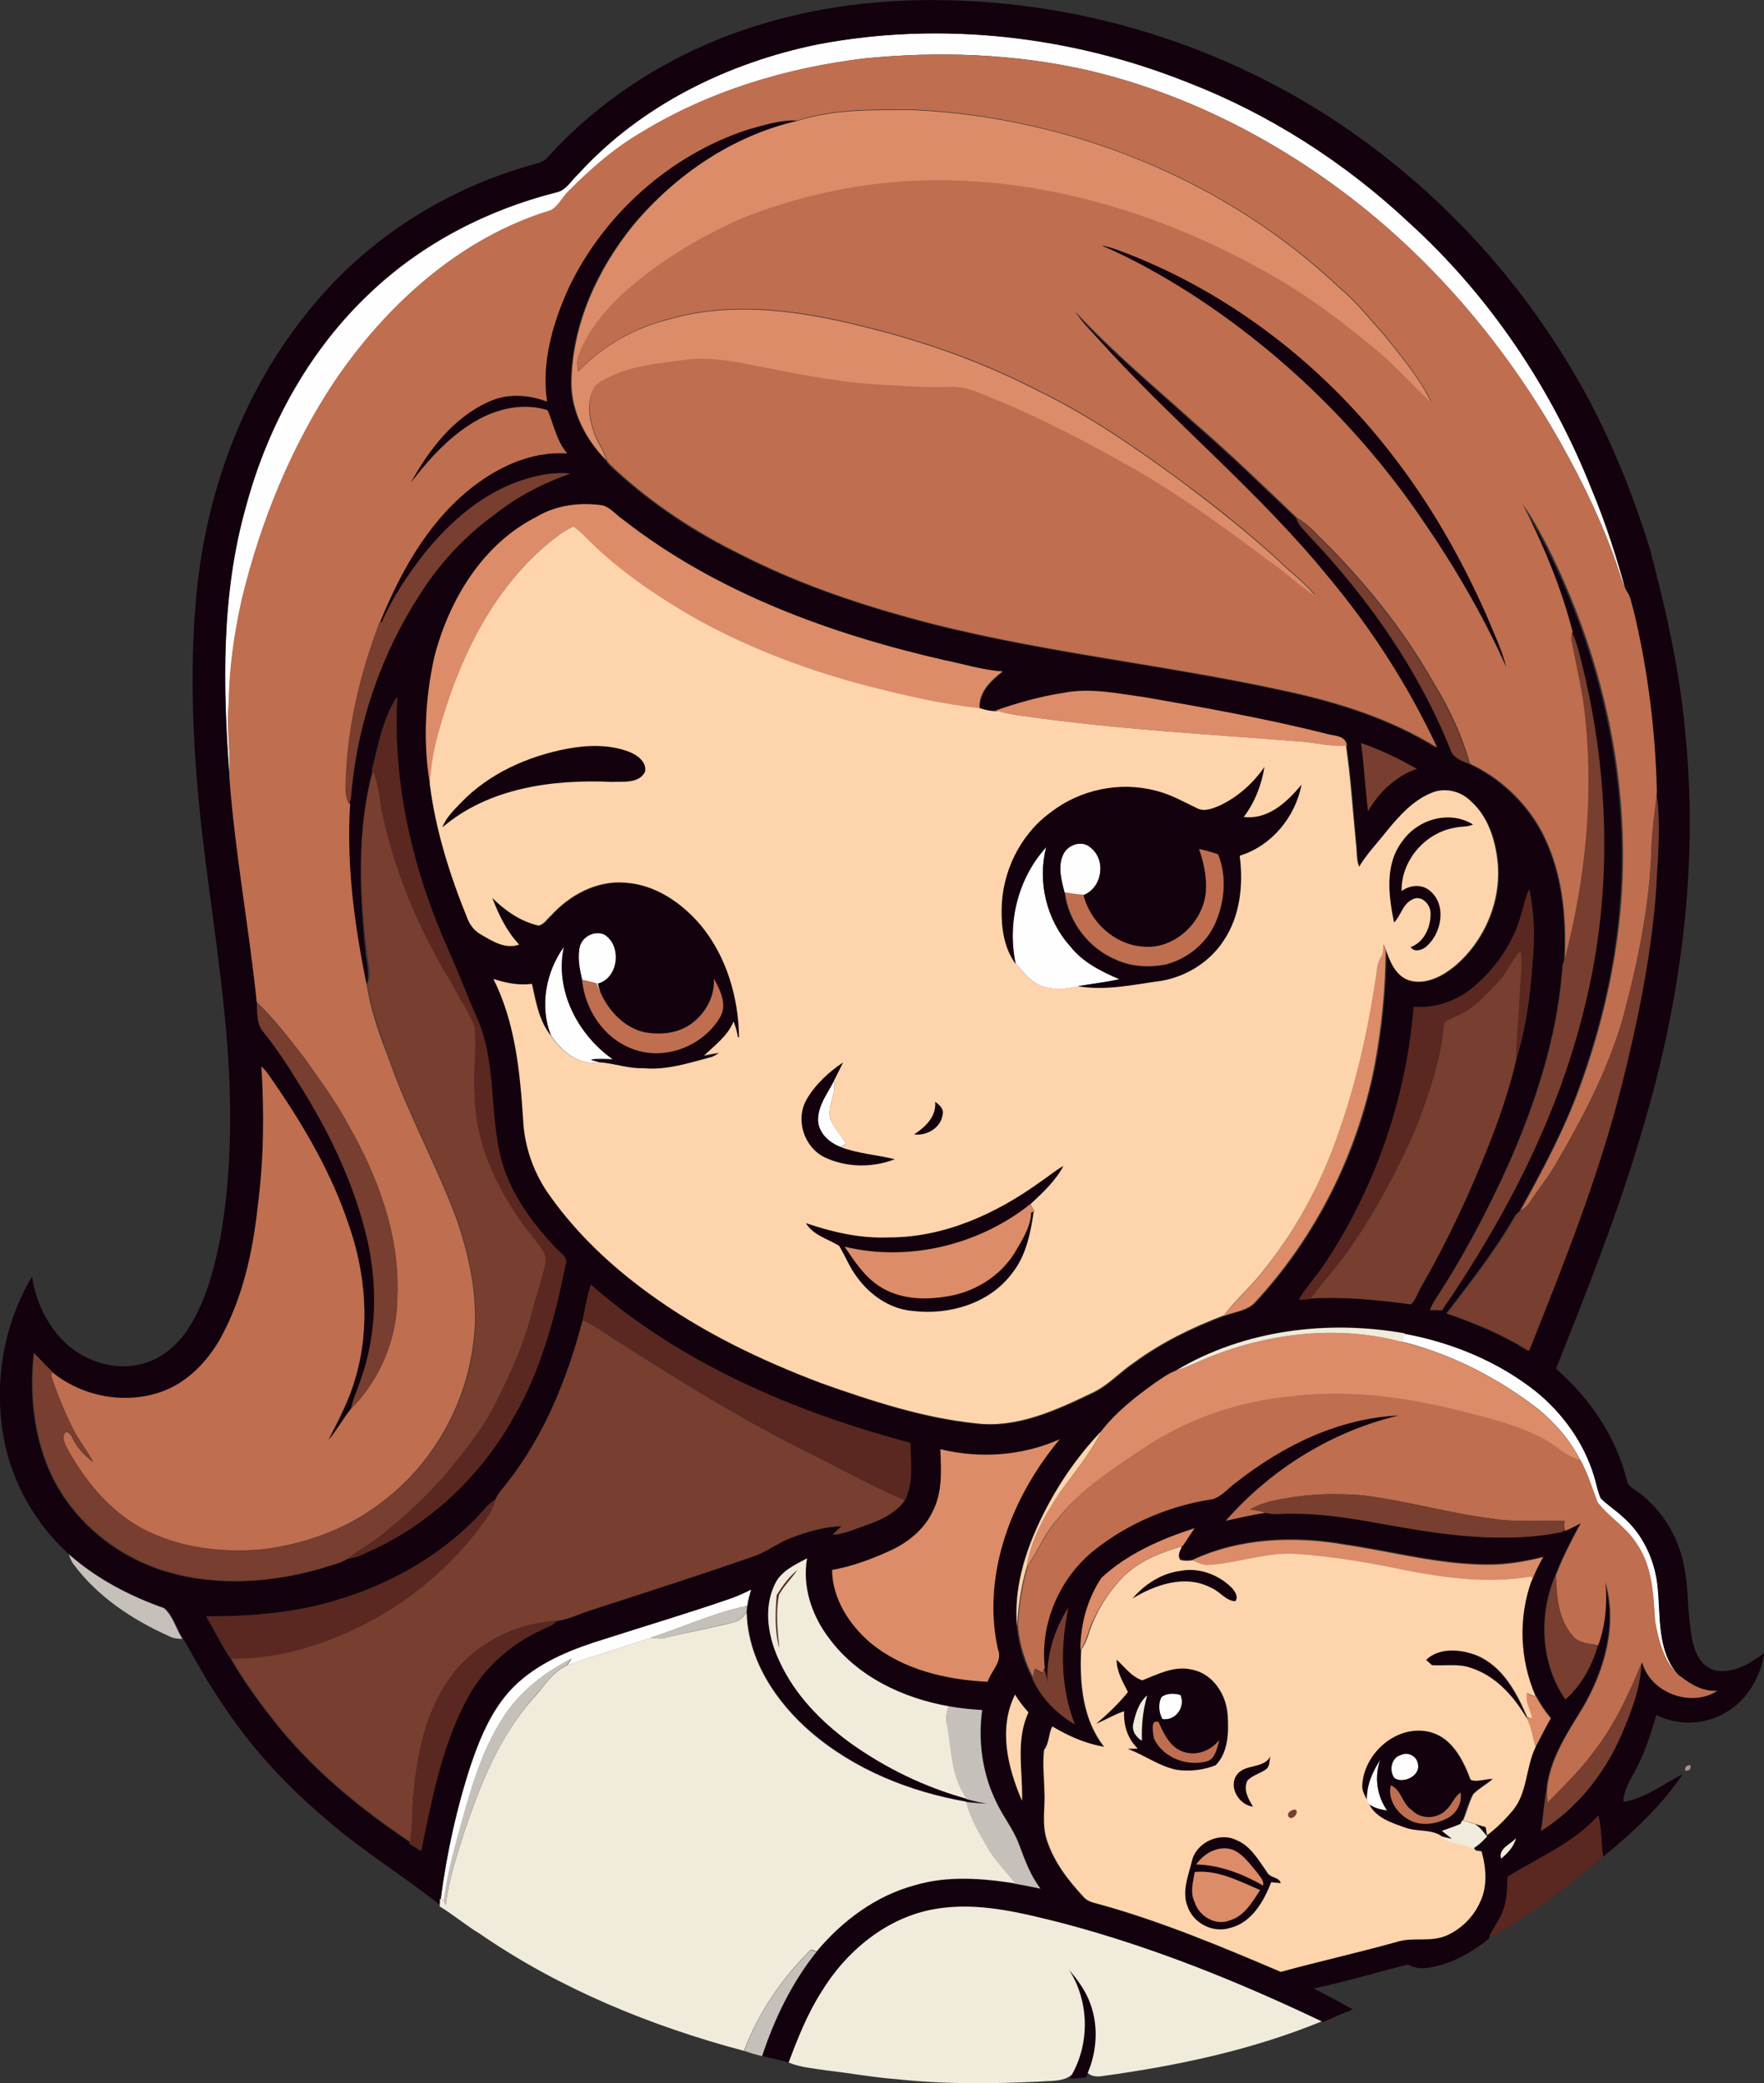 <?xml version="1.0" encoding="utf-8"?>
<!-- Generator: Adobe Illustrator 19.2.0, SVG Export Plug-In . SVG Version: 6.00 Build 0)  -->
<svg version="1.1" id="Layer_1" xmlns="http://www.w3.org/2000/svg" xmlns:xlink="http://www.w3.org/1999/xlink" x="0px" y="0px"
	 viewBox="0 0 604.6 714" style="enable-background:new 0 0 604.6 714;" xml:space="preserve">
<rect x="0" y="0" width="604.6" height="714" fill="#333333" stroke="none"/>
<style type="text/css">
	.st0{fill:#FEFEFE;}
	.st1{fill:#13010D;}
	.st2{fill:#BF6E50;}
	.st3{fill:#DC8C68;}
	.st4{fill:#783E2F;}
	.st5{fill:#FED4AD;}
	.st6{fill:#C5C0BA;}
	.st7{fill:#5A2820;}
	.st8{fill:#F1EBDB;}
	.st9{fill:#A69289;}
</style>
<path class="st0" d="M280.3,15.2c42.4-8.1,87-2.9,127.1,12.8c28.2,10.9,54,27.5,76,48.1c27.6,25.1,48.9,56.8,62.6,91.4
	c4.8,11.6,8.6,23.6,12,35.8c-1.3-2.1-2.2-4.5-2.9-6.9c-5.1-15.6-12.3-30.5-20.3-44.8c-18.1-32-42.2-60.9-71.4-83.5
	c-26.8-20.7-57.8-36.4-90.9-44.1c-24.9-5.6-50.7-6.5-76-4c-26.8,3.2-53.3,11.1-76.4,25.4c-9.5,5.5-17.8,12.8-25.5,20.6
	c-2,2-3.3,4.7-5.7,6.2c-31,9.4-56.3,32.3-74.2,58.7c-15,22.6-25.3,48.1-31.7,74.4c-2.6,11.7-4.4,23.6-4.5,35.6
	c-0.9,8.4,0.6,16.9,0.2,25.3c-2.3-30.8-2.9-62.4,5.6-92.4c7.4-27.7,21.7-53.8,42.7-73.5C144.7,83.5,167,72,190.6,66
	c3.5-0.7,5.2-4.2,7.7-6.4C219.7,36.1,249.5,21.5,280.3,15.2z"/>
<path class="st0" d="M364.3,293.1c1.5-3.6,6.5-5.3,9.6-2.6c5.4,4.3,3.9,13.9-2.7,16.3c-2.1,0-4.2-0.4-6.3-0.8
	C363.8,301.8,362.5,297.2,364.3,293.1z"/>
<path class="st0" d="M348.1,330.1c-2.9-14,0.9-29.2,10.6-39.8c-3.2,11.8,0,25,8.2,34.1c4.3,5.5,10.6,8.6,16.9,11.3
	c-4.8,1-9.6,1.5-14.4,2.4c-4.2,0.9-8.6,1.4-12.7-0.3C352.9,336.3,350.6,332.9,348.1,330.1z"/>
<path class="st0" d="M198.8,324.1c1.1-3.3,5.1-5.2,8.3-3.8c6.3,3.7,5.2,15-2.1,16.9c0.3,1.2,0.7,2.4,1.1,3.6
	c-0.6-1.3-1.2-2.5-1.7-3.8c-1.6-0.4-3.2-0.8-4.9-1.2C198.7,332,197.8,328,198.8,324.1z"/>
<path class="st0" d="M188.8,354.8c-4-10-1.7-21.9,4.5-30.6c-3.4,14.9,4.6,30.3,16.8,38.8c-2.5-0.1-5.1-0.3-7.6,0.1
	c0.9,0.3,2.6,0.8,3.4,1C198.8,365.4,192.5,360.5,188.8,354.8z"/>
<path class="st0" d="M285.8,370.5c1.2,4.7-3.1,9.3-0.8,13.8c1.3,2.8,3.4,5,5,7.6c-0.4,0.3-1.3,0.9-1.7,1.3c-4-1.4-7.8-4.8-8-9.2
	C280.3,378.9,283.6,374.8,285.8,370.5z"/>
<path class="st0" d="M480.4,459.8c0.2-0.7,0.7-2,1-2.7c16.3,3,32.1,9.5,45.1,19.8c9.2,7.4,16.4,17.5,19.9,28.9
	c0.9,2.5,1.3,5.2,2.3,7.7c2.4,2.4,5.3,4.1,7.7,6.5c6.7,5.7,10.6,14.2,11.7,22.8c1.3,10.6-0.5,22.9,7.4,31.5
	c-5.3-4.6-7.1-12-8.3-18.7c-0.6-9.2-0.9-19-6.5-26.8c-3.5-5.5-9.3-8.8-13.2-13.9c-1.9-5-3.4-10.1-6-14.7
	c-3.4-6.7-8.4-12.4-14.2-17.2C513.5,472.3,497.5,464,480.4,459.8z"/>
<path class="st0" d="M250.6,547.8c2.3-0.8,4.6-1.8,6.8-3c-0.5,1.8-1.1,3.7-1.3,5.6c-11.4,2.3-22.1,7.4-33.1,10.9
	c-9.5,3.4-19.2,6-28.6,9.5c0.4-0.6,1.1-1.7,1.5-2.3c-9.3,4.7-17.9,11.4-23.5,20.3c-7.9,12.1-11.5,26.2-15.1,40
	c-2,7.4-4.1,14.9-4.9,22.6l-1.3-0.5c2-15.7,5.4-31.2,10.4-46.3c3.5-10.2,8-20.6,16.1-27.9c8.4-7.6,19.2-11.7,29.9-15
	C221.7,557.1,236.2,552.8,250.6,547.8z"/>
<path class="st0" d="M398.1,581.6c1.9-1.4,4.3-1.3,6.5-0.7c1.8,4.1-1.6,9-6.2,8.3C397.2,586.9,396.9,584,398.1,581.6z"/>
<path class="st0" d="M480.1,601.5c2.4-1.3,5.5,0.3,5.9,3c1,4.1-4.8,7-8,5C475.9,607,476.8,602.4,480.1,601.5z"/>
<path class="st0" d="M468.4,617.1c-0.2-5.2,2-10,4.7-14.2c-2.1,5.9-1.3,12.4,2.3,17.6c-2.4-0.3-4.8-0.9-6.7-2.5l-0.3-0.6V617.1z"/>
<g>
	<g>
		<path class="st1" d="M258.4,9.1c24.5-7.9,50.6-10.2,76.2-8.6c42,2.5,83.4,15.8,119,38.3c33.6,21.3,62.1,50.3,82.9,84.2
			c12.6,20.1,21.8,42.2,28.9,64.8c5.7,21.5,10.6,43.2,12.4,65.4c4.3,45-1.9,90.5-14.8,133.7c-8.1,28-18.9,55.1-29.7,82.2
			c6,5.3,11.4,11.3,15.6,18.1c3.9,6.1,6.8,12.8,8.6,19.8c0.2,2.5,2.8,3.4,4.5,4.8c8,6.1,13.4,15.2,15.2,25.1
			c1.3,5.9,1.2,11.9,1.8,17.8c0.7,6.4,1.4,15.7,8.8,17.8c6.3,1.2,12.1-2.3,16.9-6c-1.3,8.4-6,16.4-13.5,20.6
			c-7.1,4.1-16.1,4.4-23.5,0.7c-1.8,6.1-3.7,12.2-6.6,17.8c-1.9,3.9-4.6,7.5-4.7,12c7.6-1.3,13.7-6.2,20.3-9.5
			c-7.3,10.9-17.1,20-27.2,28.2c-0.7-4.6-0.5-9.4-1.6-14c-8.5,9.5-20.5,14.4-31.1,21c-0.3,3.9-0.2,7.9-1.5,11.5
			c-1.1,3.2-3.3,5.8-4.7,8.9l-0.5,0.9c-4.6,3.7-9.8,6.9-15.4,8.6c-4,1.2-8.2,2.3-12.1,0.1c-10.8,2.7-21.4,5.9-32.3,8.2
			c4,2.2,8.2,4.2,12.1,6.5l1.3,0.7c-3.5,1.3-6.8,2.8-10.2,4.3l-0.4-0.2c-28.6-13.6-58-25.5-88.6-33.6c-14.3-3.5-29.2-7.5-44-4.9
			c-16.6,2.9-30.5,14.5-39,28.6c-4.7,7.5-8,15.8-11.1,24c-3-0.9-6.1-1.5-9.2-2.2c4.3-12.8,10.2-25.3,18.7-35.8
			c8.7-10.6,20.3-19.2,33.7-22.7c11.1-3.3,23-2.4,34.3-0.6c3,0.5,5.9,1.1,8.8,1.7c-3.5-4.5-5.5-9.9-7.4-15.3
			c-1.9-5.4-5.7-9.8-8-14.9c-4.6-9.6-6-20.5-4.6-31c-3.8-0.2-7.7-0.6-11.4-1.3c-15.8-2.8-31.5-10.2-41.2-23.5
			c-5.8-7.7-9.1-17.6-7.4-27.2c-4.1,2.2-8.9,4.3-11,8.8c-4.2,8.5-2.2,18.7,1.9,26.9c5.1,11.2,14,20.2,23.8,27.3
			c12.1,8.7,25.7,15.3,40.1,19.3c2.3,0.7,4.7,1.1,7.1,1.6c-2.4-0.1-4.9-0.3-7.3-0.6c-19.4-3.4-38.3-11-53.3-23.9
			c-11.9-10.3-21.5-24.7-21.9-40.9c0-0.6,0.1-1.7,0.2-2.3c0.3-1.9,0.8-3.8,1.3-5.6c-2.2,1.1-4.5,2.1-6.8,3
			c-14.4,5-28.9,9.3-43.4,13.9c-10.7,3.2-21.4,7.4-29.9,15c-8.2,7.3-12.7,17.7-16.1,27.9c-4.9,15-8.3,30.6-10.4,46.3
			c0,0.6-0.1,1.7-0.1,2.2c-12.7-10.2-26.7-18.6-39-29.4c-14.2-11.9-26.8-25.7-36.8-41.3c-4.6-6.7-8.3-13.8-12.4-20.8
			c-2.2-3.4-3.2-7.8-6.3-10.5c-12-4-23.3-10-32.8-18.3c-11.5-10.5-19.7-24.8-22.4-40.3c-3.3-18.6,0-38.6,9.8-54.9
			c1,7.5,4.3,14.8,9.3,20.6c6.4,7.3,16.6,11.5,26.3,9.8c7.4-1.2,13.7-6.1,17.7-12.2c6.1-9.2,8.9-20.1,11.1-30.8
			c3.4-18.8,4-38,3.1-57.1c-1.4-27.8-6.1-55.2-9.3-82.8c-3-26.9-4.4-54.1-1.9-81c3.2-34.4,15.4-68.4,37-95.6
			c19.1-24.7,46.3-42.7,76.3-51.4c2.4-0.9,5.4-1,7.1-3.1C206.6,33,231.5,17.6,258.4,9.1z M280.3,15.2c-30.9,6.3-60.7,20.9-82.1,44.3
			c-2.4,2.2-4.1,5.8-7.7,6.4c-23.6,5.9-45.9,17.5-63.6,34.3c-21,19.7-35.3,45.8-42.7,73.5c-8.5,30-7.9,61.6-5.6,92.4
			c1.9,25.9,6.8,51.5,9.4,77.4c0.2,3.5-0.2,7.6,2.4,10.4c5.4,6.7,10,14,14.4,21.4c8.8,14.5,16,30,20.3,46.4
			c4.5,17.1,4.4,35.6-1.8,52.2c-1.1,3-2.5,5.9-3,9.1c-2.8,3.4-4.9,7.4-7.8,10.8c3.5-6.9,7.2-13.8,9.3-21.3
			c5.1-17.2,3.6-35.9-2.3-52.6c-5.7-17.4-15-33.4-25.4-48.4c-1.4-2-2.6-4.1-4.5-5.8c1,16.1,0.8,32.3-1.3,48.3
			c-1.7,15.5-5.2,31.2-12.8,45c-4.5,7.9-11.2,14.9-19.9,18.1c-12.7,4.6-27.6,1.8-37.9-6.8c-2.1-2.1-4.2-4.2-6.2-6.4
			c-1.6,14.2,0,28.9,6.1,41.9c7.6,15.8,22.2,27.7,38.9,32.8c17.4,5.3,36.4,4,53.7-1c3-1.1,6.3-1.6,9.1-3.4c2.2-0.1,4.3-1.1,6.2-2
			c21.4-9.3,39.2-26.2,50.5-46.6c9.3-15.8,14-33.8,17.6-51.7c1.3-3-1.9-4.6-3.6-6.4c-7.1-7.6-13.4-16.1-17.1-25.9
			c-6-17-2.1-36-9.6-52.7c-3.4-7.6-6.3-15.4-9.7-23c-12.1-27.3-19.3-57.1-17.6-87c-4.9,7.4-6.4,16.5-8.6,25l0.2,0.5
			c-5.3,20.1-4.5,41.1-2.4,61.6c0.3,3.9,1.8,8,0.2,11.8c-4.2-20.3-7-41.1-5.7-61.9l-0.1-0.3c0.8-1.8,0.8-3.8,1-5.7
			c2.3-23.3,10.3-46,23-65.7c6.8-10.9,15.7-20.5,26.1-28c7.7-6.1,16.5-10.6,25.8-13.9c-5.1-0.4-10.2,0.3-15,1.8
			c-14.3,4.2-26.1,14.3-35.2,25.8c-5.6,7.3-10.8,14.9-14.4,23.4c-0.2-0.1-0.5-0.2-0.7-0.3c6.8-16.6,15.8-32.8,29.7-44.5
			c9.6-7.9,21.6-13.9,34.3-13c-3.6-4.3-4.7-9.9-6.7-14.8c-7.7-2.5-16.2-0.8-23.2,2.9c-9.7,5.2-17.2,13.6-23.8,22.1
			c6.2-11.4,14.6-22.5,26.8-27.9c6.3-3,13.6-2.5,20-0.1c-2-13.5,2-27.1,7.6-39.3c12.1-25.2,34.7-45.2,61.2-53.9
			c5.5-1.5,11.1-3.4,16.9-3.1c-22,5.2-41.6,18.6-56.2,35.8c-12.3,15.2-20.9,33.9-21.2,53.7c-0.1,10.1,4.9,19.7,11.9,26.8
			c0.6,1.4,1.9,2.3,2.9,3.3c12.9,11.9,27.8,21.7,43.6,29.4c18.3,9.3,37.7,16,57.4,21.5c42,11.6,85.5,15.6,128,24.9
			c18.4,3.9,36.7,9.6,52.8,19.6c-9.8-20.9-22.3-40.5-37.1-58.2c-24.1-29.8-54.1-54-79.6-82.4c-2.5-2.9-5.4-5.5-7.3-8.8
			c12.7,13.7,27.2,25.7,41,38.2c12,10.4,23.5,21.5,35,32.5c0.9,2.6,3.1,4.5,4.9,6.5c20,21.2,37.1,45.6,48,72.8
			c0.9,2.9,3.9,3.9,6.4,4.9c10.2,4.8,18.8,12.8,24.3,22.6c7.4,13.6,9,29.5,8.2,44.8c-0.7,1.5-0.6,3.2-0.8,4.8
			c-2,22.2-9,43.6-17.8,64c-7.4,16.6-15.9,32.7-25.9,47.9c-0.6,1-1.1,2-1.5,3.1c1.4,0,2.8,0,4.1,0.1C515.9,417.4,534,382.6,543,345
			c9.9-39.8,8.4-82-2.1-121.6c-0.6-2.3-1.3-4.5-2.4-6.6c-3.9-15.2-10-29.7-17.1-43.7c3.3,4.5,5.9,9.5,8.5,14.4
			c18.8,37.4,28.5,79.8,25.3,121.7c-1.6,21.8-6.7,43.3-14.2,63.8c-5.3,14.8-12.8,28.6-20.4,42.3c-1.4,0.8-1.9,2.5-2.8,3.7
			c-6.5,11-14.5,21.1-22.2,31.2c9.8,3.4,19.4,7.3,28.1,12.9c12.1-30,24-60.2,31.9-91.6c5.3-21.1,9.8-42.6,11.5-64.4
			c0.6-11.7,1.9-23.6,0.3-35.3c-0.4-21.1-3.1-42.3-8.1-62.8c-0.5-1.9-0.8-3.8-1.8-5.5c-3.3-12.1-7.1-24.1-12-35.8
			c-13.7-34.6-35-66.3-62.6-91.4c-22-20.6-47.8-37.2-76-48.1C367.3,12.4,322.8,7.1,280.3,15.2z M183.8,177.2
			c-18.3,9.3-29.7,28.3-34.8,47.7c-3.3,14.4-4,29.4-1.5,44c1.9,15.9,6.9,31.3,12.9,46.1c0.8,2.3,2.4,4.4,4.7,5.5
			c3.9,2.3,8.4,5.1,13,3.4c-4.3-4.5-7.1-10.2-9.2-16c4.4,4.4,9.7,8.1,15.9,9.5c1.8-0.4,2.8-2.1,4.1-3.3c6.4-7.2,15.9-12.3,25.7-11.4
			c10.2,0.7,19.2,6.9,25.7,14.5c8.9,10.7,12.9,24.7,13.2,38.5h-0.4c-0.3-1.9-0.8-3.7-1.5-5.4c-2,5-6.4,8.1-10.1,11.7
			c1.7-0.4,3.4-0.8,5.2-0.9c-0.8,0.5-1.6,0.9-2.4,1.3c-7.7,2-15.5,4.7-23.6,3.9c-5,0.1-9.8-1.6-14.7-2c-0.9-0.3-2.6-0.8-3.4-1
			c2.5-0.4,5.1-0.2,7.6-0.1c-12.2-8.5-20.2-23.9-16.8-38.8c-6.3,8.6-8.6,20.6-4.5,30.6c-3.9-5-5-11.5-6.3-17.5
			c-4.4,0.6-9-0.2-13.2-1.7c7.4,14.9,9.1,31.8,10.2,48.2c0.3,9.6,3.8,18.9,9.5,26.6c9.1,12.7,20.6,23.6,33.2,32.7
			c18.1,13.3,38.5,23,59.4,31c17.2,6.1,34.8,11.9,53.1,13.8c14.1,1.6,27.3-4.5,39.7-10.4c5.4-2.5,9.4-7.1,14.4-10.4
			c9.4-7,20-12.1,30.9-16.2c3.7-1.4,8.3-1.7,11-5c20.6-22.3,34.7-50.6,40.6-80.4c2.5-13.2,3.8-26.6,3.9-40c1.4,4.1,3.3,8.8,7.7,10.4
			c5.5,1.8,11.3-1.1,15.5-4.5c10.6-8.8,16.6-22.9,15-36.6c-0.8-7.5-3.4-15.2-9.2-20.3c-3.5-3.4-9-4.7-13.5-2.7
			c-6.3,2.5-10.9,7.8-15.1,12.9c-3.2,4.2-6.9,7.9-9.6,12.4c-1.1-2.6-0.8-5.5-1.1-8.2c-1.1-11.1-1.7-22.4-3.4-33.4H461h0.9
			c-0.4-3.7-4.6-3.2-7.3-4.1c-20.4-5.1-41-8.8-61.7-12.4c-9.3-1.3-18.9-3.4-28.3-1.5c-7.9,1.2-15.5,3.4-23.1,6l0.7,0.2
			c-2.1,0.1-4.2-0.2-6.2-1c-0.5-5.5,3.9-9.6,7.9-12.7c-6.9-0.4-13.5-2.6-20.2-3.9c-39.1-9-77.9-23.2-109.9-48.1
			c-2.4-1.6-4.2-4.1-7-4.9C198.7,172.1,190.6,173.1,183.8,177.2z M466.5,254.7c1.1,7.7,1.5,15.5,2.4,23.3c3.7-6.5,9.5-12,16.7-14.5
			C479.4,260,473.1,256.9,466.5,254.7z M521.5,313c-2.5,9.5-8.2,18-15.5,24.5c-5.8,5.2-13.5,8.2-21.4,7.6
			c-2.5,30.9-12.9,61.1-29.8,87c-2.9,4.6-6.7,8.6-9.6,13.3c1.4,0.1,2.7,0,4-0.3c11.5-0.7,23,0.5,34.4,2c1.8-1.7,2.4-4.3,3.7-6.4
			c5.9-10.3,11.2-20.9,16.1-31.8c6.5-14.8,12.6-29.9,16.3-45.7c3.2-10.4,4.8-21.3,5.5-32.2c0.9-8.7,0.8-17.6-1-26.2
			C523,307.4,522.3,310.2,521.5,313z M198.8,324.1c-1,3.9-0.2,7.9,0.7,11.7c0.9,10,7.2,19.7,16.7,23.4c11.2,4.6,24.9-0.6,30.7-11
			c2.3-4.2-0.1-9-2.3-12.8c0.4,6.4-3.3,12.5-8.6,16c-4.6,2.9-10.4,3.3-15.7,2.2c-6.5-1.7-11.5-7-14.3-12.9c-0.4-1.2-0.8-2.4-1.1-3.6
			c7.2-1.9,8.3-13.2,2.1-16.9C203.9,318.9,199.9,320.8,198.8,324.1z M202.5,440.3c-1.2,4-2,8.1-2.8,12.2
			c-5.2,19.9-13.2,39.4-25.9,55.8c-1.3,1.8-3,3.5-4,5.6c-3,1.8-4.9,4.8-7.3,7.1c-12.9,13-29.3,22.1-46.8,27.3
			c-14.6,4.5-29.9,5.7-45.1,5.7c2.9,4.8,5.3,10,8.4,14.5c5,8.7,11,16.7,17.3,24.5c12.5,15,27.8,27.5,44,38.3l-0.1,0.6
			c1.3,0.8,2.7,1.6,4,2.5c3.6-17.5,7-35.3,15.3-51.3c5.6-11,15.2-19.6,26.4-24.6c1.7-0.8,3.5-1.5,4.8-2.8c4.4-0.6,8.4-2.8,12.6-4
			c18.7-6.1,37.5-12.1,56-18.6c4.4-1.8,8.2-4.8,12.7-6.3c5.3-1.9,10.7-3.5,16.3-3.6c-1,1-2,1.9-3,2.9c3.9-0.2,7.4-1.9,11-3.1
			c5.1-1.8,10.4-4.1,13.7-8.6c3.1-6.1,1.9-13.1,1.9-19.6C272.5,484,233.5,467.6,202.5,440.3z M403.1,469.7c-2.8,1-5.1,2.9-7.5,4.4
			c-6.7,4.8-13.2,10-18.3,16.5c-8.5,8.9-15.5,19.3-20.8,30.4c-5.4,11.3-9.2,23.9-8,36.5c0.5,6.2,2.4,12.3,5.3,17.8
			c2.9,6.6,8.3,12,14.5,15.7c-5-12.6-5-26.9-2.2-40c-4.8,7.6-7.6,16.7-7.1,25.8c-0.3-1.7-0.6-3.5-1.2-5.1
			c-1.6-15.2,5.1-31,17.1-40.4c11.6-9.2,25.8-15.2,40.4-17.4c3.3-1,5.4-3.9,8.2-5.8c16-12.6,35.2-22,55.8-22.9
			c-22.9,5.4-43.8,18.4-59.4,36.1c4.6-1,9.2-2.1,13.8-2.8c2.8,0.8,5.7,0.2,8.6,0.3c9-0.2,18,1.1,26.9,2.7c21,3.8,42.5,7.8,63.8,4
			c0.9-0.4,2.8-0.1,3-1.3l0.1,0.5c1.8-0.9,3.7-1.8,5.5-2.7c-3.1,5.8-6.2,11.7-8.6,17.9c-5.8,13.5-5.1,30.2,3.4,42.5
			c5.5-4.7,9.1-11.6,11.1-18.5c2.5-7,3.2-14.5,2.4-21.8c4.3,14.5-0.1,30.1-7.4,42.8c-5.4,9-11.8,18.2-12.6,29
			c-0.8,4.5-1.1,9.2-1.8,13.7c12.3-7.7,21.7-19.4,27.4-32.6c3.3-7.9,6.7-16.2,7-24.9l0.2-0.4c2.7,10.4,16.7,15.7,25.7,9.8
			c-4.7,0.4-9-2-12.5-4.9l-0.5-0.3c-7.8-8.6-6.1-20.9-7.4-31.5c-1.1-8.6-5.1-17.1-11.7-22.8c-2.4-2.3-5.3-4.1-7.7-6.5
			c-1.1-2.5-1.5-5.1-2.3-7.7c-3.5-11.4-10.7-21.4-19.9-28.9c-13-10.3-28.8-16.8-45.1-19.8l0.1-0.2
			C455,452.3,426.4,455.7,403.1,469.7z M322.3,496.7c0.3,7.1,0.8,14.7-2.6,21.2c-2.9,6.2-8.5,10.7-14.6,13.5
			c-6.4,2.9-13,5.3-19.9,6.6c0.1,9.8,5.8,18.8,13.2,25c11.1,9.3,25.9,12.7,40.1,13.3c1.2-3.7,5.3-7,3.5-11.2
			c-5.6-25.7,4.8-52.3,21.2-71.9C350.4,499,335.9,500,322.3,496.7z M377.5,540.8c-4.8,7.2-7.2,16-7.1,24.6
			c-0.6,11.5,0.5,24.1,7.9,33.4c-6.4-1.1-12.3-3.7-17.8-7c-1.3,2.4-1,5.7-2.8,8c-0.6,4.7,0.1,9.4,0.1,14.1c0.4,5.7-1,11.5,0.9,17
			c2.4,7.4,7.3,13.7,12.5,19.3c1.6,1.9,4.2,2.1,6.4,2.8c21,5.9,41.2,14.3,61.2,22.9c13.3-3.6,26.7-6.6,39.9-10.3
			c5.5-1.7,11.5,0.3,16.8-2.1c5-2.2,9.2-6.3,11.5-11.3c2.7-5.5,2.2-11.9,0.6-17.6c-0.5-0.1-1.5-0.2-2-0.3l-0.6-0.8
			c1.9-1,3.4-2.6,4.9-4.2c-1.3-1.5-2.5-3.1-4.2-4.2c1.1,0.3,2.3,0.7,3.4,1c0.1,0.7,0.4,2.1,0.5,2.8c3.2-2.5,6.2-5.3,8.8-8.5
			c5.1-6.1,4.4-14.7,7.8-21.7l0.1,0.2c1.8-3.4,3.5-6.9,5.4-10.2c-2-2.3-3.6-4.8-5.1-7.5l-0.3-0.1c-5.4-12.5-5.9-27.2-1.2-40l0.1,0.5
			c1.1-2.8,2.4-5.6,3.9-8.2c-6.4,1.6-12.9,2.6-19.5,2.6c-16.5-0.1-32.5-4.5-48.8-6.9c-17.4-3-36-2.2-52.1,5.4
			c-1.4,0.2-2.7,0.2-4-0.1c-1.2-1.6,0-3.2,0.5-4.7l0.4-0.1c1.3-2,2.6-4,4-6C397.9,527.5,386.4,532.5,377.5,540.8z M350.3,617.2
			c0.3-10.1-2.3-20.8,2.2-30.3c-1.7-1.9-3.3-3.9-4.6-6.1C342.1,592.4,345.4,605.9,350.3,617.2z M514.5,637c2.2-1.8,4.4-4.1,5.1-7
			C517.8,632.1,513.4,633.6,514.5,637z"/>
	</g>
	<path class="st1" d="M377.4,84.1c1.9,0.3,3.8,0.8,5.6,1.5c37.1,13.6,69.7,38.6,93.8,69.7c13.3,17,24.1,35.8,32.8,55.6
		c2.4,5.9,5.3,11.7,6.8,17.9c-8-17.8-17.9-34.8-29-50.9c-20.8-30.6-47.8-56.9-78.8-77C398.6,94.6,388.3,88.7,377.4,84.1z"/>
	<path class="st1" d="M194.4,256.6c7.1-1.3,14.6-1.5,21.4,1c2.7,1.1,6,3.5,5.4,6.8c-2.1,4.3-7.7,3.4-11.6,3.5
		c-20.2-0.9-42.1,2.1-57.9,15.6c1.2-3.3,3.9-5.8,6.2-8.3C167.5,265.2,180.8,259.3,194.4,256.6z"/>
	<g>
		<path class="st1" d="M417.8,276.2c6.3-3,11.6-7.7,15.6-13.4c-1,6.2-3.3,12.2-7.1,17.2c8.4,1,14.9-5.2,19.8-11.1
			c-2.2,11.1-10.3,21-21.2,24.4c1.2,9.9,0.2,20.7-5.5,29.1c-4.6,7.3-12.5,12.1-20.9,13.7c-9.7,1.4-19.4,3.6-29.2,1.9
			c4.8-0.8,9.7-1.4,14.4-2.4c-6.2-2.7-12.6-5.8-16.9-11.3c-8.2-9.1-11.3-22.3-8.2-34.1c-9.7,10.5-13.5,25.8-10.6,39.8l0.1,0.5
			c-4-5.3-5-12.2-4.9-18.7c0.1-12.9,6.3-25.7,16.7-33.3c10.1-7.9,23.8-10.8,36.2-7.5c5,1.2,9.5,3.8,14.1,6
			C412.8,278.3,415.5,277.1,417.8,276.2z M364.3,293.1c-1.8,4.1-0.5,8.7,0.6,12.9c1.2,10.1,8.2,19.2,17.6,23.1
			c5.3,2.4,11.3,2.7,17,1.6c7.5-2,14.1-7.4,17.1-14.5c3.1-7.2,3.8-15.8,0.8-23.2c-2.1-0.8-4.3-1.5-6.5-1.8c1.8,4.8,2.8,9.9,2.3,15
			c-1.1,10.5-11.1,19.7-21.9,18.5c-9.6-0.8-17.8-8.5-20.1-17.8c6.5-2.4,8.1-11.9,2.7-16.3C370.9,287.7,365.8,289.4,364.3,293.1z"/>
	</g>
	<path class="st1" d="M480.8,288.1c5.3-7.4,16.2-10.6,24.1-5.6c-1.9,1-4.2,0.6-6.2,1.1c-10.2,1.7-18.5,11.2-18.3,21.7
		c2.8-2.2,6.9-2.6,9.7-0.1c5.8,4.8,4.1,14.4-1.1,19c-1.4,1.3-4.4,2.3-5.5,0.3c4.7-1.6,7.1-7.1,6.8-11.8c-0.1-3-3.4-6.2-6.4-4.4
		c-3.2,1.6-3.7,5.5-6.1,7.8C475.8,306.9,474.5,296.1,480.8,288.1z"/>
	<path class="st1" d="M276.4,376.9c3-5.2,7.6-9.4,12.6-12.8c-1.1,2.1-2.1,4.3-3.2,6.4c-2.2,4.3-5.5,8.4-5.4,13.5
		c0.2,4.5,4,7.8,8,9.2c5.9,2.1,12.3,2.6,18.4,4.1c-7.6,3-16.6,2.8-24-0.6C275.6,393.2,272.5,383.8,276.4,376.9z"/>
	<path class="st1" d="M320.5,377.6c1.4,1,3,2.3,2.6,4.3c-0.6,4.6-5.4,7.5-9.8,6.9C317.1,386.3,321.1,382.7,320.5,377.6z"/>
	<path class="st1" d="M356.5,405.1c2.7-1.8,5.2-3.9,8-5.5c-2.8,5.2-7.1,9.2-11.3,13.1c-17.6,14-41.7,19.9-63.6,14.6
		c3.4,5,6.8,10.3,12,13.5c6.4,4.2,14.5,4.8,21.9,3.6c9.8-1.2,19.2-6.7,24.4-15.2c2.5-4.2,5.4-8.6,5.6-13.7c0.2-0.1,0.6-0.2,0.8-0.3
		c-1.1,7.4-2.6,15.1-7.4,21.1c-7.8,10.4-21.8,14.4-34.3,12.9c-7.7-0.6-14.4-5.5-18.9-11.6c-2.5-3.3-4-7.2-6.1-10.7
		c-3.9-2.4-8.8-3.5-11.4-7.8c9.1,3.1,18.6,5.4,28.3,4.9C323.4,424.2,341.3,416,356.5,405.1z"/>
	<path class="st1" d="M388.1,547.9c4.1-4.9,9.9-8.7,16.4-9.5c6.4-1.4,13.2,1.2,17.7,5.8c1,1.2,2.4,3.1,1.2,4.6
		c-3.3-0.1-5.4-3.5-8.3-4.6C406.4,539.5,396,543.1,388.1,547.9z"/>
	<path class="st1" d="M488.6,569c4.6-4.4,12-3.7,17.5-1.5c8.9,3.8,13.6,12.8,17.2,21.2l-0.6-0.2c-4.4-7.3-10.5-14.2-19-16.8
		c-4.3-1.5-8.8-0.7-13.2-0.9C490,570.3,489.1,569.5,488.6,569z"/>
	<g>
		<path class="st1" d="M382.7,568.8c2.8,2.5,5,5.8,8.7,7.1c5.4-2.1,11-5.1,16.9-3.7c7.3,1.3,12,8.6,12.4,15.7
			c0.4,5.8,0.2,12.7-4.1,17.1c-4.2,1.6-8.8,2.2-13.3,1.6c-6.1-1.2-11.1-5.1-16.9-7.2c0.9,0,2.6-0.1,3.5-0.1c-3.5-3.3-5-8.1-4.7-12.8
			c-3.3,1.1-6.3,3-9.6,4.3c3.9-3.3,7.7-6.8,10.9-10.9C384.8,576.4,382.7,572.9,382.7,568.8z M388.4,590.9c-0.5,2.3,1,4.6,3,5.7
			c-0.2-5.2,0.3-10.5,1.8-15.5C390.3,583.5,389.3,587.3,388.4,590.9z M398.1,581.6c-1.3,2.3-1,5.3,0.3,7.6c4.6,0.7,8-4.2,6.2-8.3
			C402.5,580.3,400,580.2,398.1,581.6z M395.5,595.8c3.1,6.7,11.6,9.9,18.6,7.7c2.5-1.4,3-4.6,3.7-7.1c-2.9,3.6-7.7,5.6-12.3,4
			c-4.6-1.4-6.7-6.2-8.5-10.2C394.1,589.1,395.3,594,395.5,595.8z"/>
	</g>
	<g>
		<path class="st1" d="M466.6,611.9c0.6-11.3,12.5-21.4,23.9-18.1c7.3,2.3,10.9,9.6,13.3,16.2c2.3,1,5.1-0.3,7.6-0.3
			c-2.1,1.8-4.6,3.2-6.7,5.2c-1.6,2.8-2.3,6-3.5,9c-0.2,0.3-0.4,0.9-0.6,1.2c-2,0.9-4.2,1.6-6.3,2.3c1.1,0.9,2.3,1.8,3.4,2.7
			c-1.4-0.3-2.8-0.6-4.2-0.9c-3.5-2.2-8-1.3-11.8-2.6c-4.9-1.7-10.6-3.4-12.9-8.5c1.9,1.5,4.3,2.1,6.7,2.5
			c-3.6-5.2-4.5-11.7-2.3-17.6c-2.8,4.2-4.9,9-4.7,14.2C467.5,615.5,466.4,613.8,466.6,611.9z M480.1,601.5c-3.3,0.9-4.1,5.5-2.1,8
			c3.2,1.9,9-1,8-5C485.6,601.8,482.4,600.3,480.1,601.5z M476.7,611.9c-1.1,4.5,1.7,9,5.4,11.3c4.1,2.9,9.6,2.2,13.9,0
			c3.2-1.6,5.1-5.3,4.6-8.8c-2.2,1.4-2.9,4.1-4.8,5.8c-3,3.3-8.8,3.5-11.9,0.2C480.6,618.3,480.4,613.5,476.7,611.9z"/>
	</g>
	<path class="st1" d="M423.9,608.3c2.8-4,9.1-2,11.5-6.4c-0.4,1.4-0.2,3.2-1.3,4.3c-2,1.6-4.8,2.1-6.6,4c-1.6,3.1,0.3,6.4,1.9,9
		C424.7,618.7,421,612.6,423.9,608.3z"/>
	<g>
		<path class="st1" d="M408.5,637.9c1.4-6.3,9.4-10.1,15.1-7.2c5.1,2,7.8,7,10.7,11.2c1,1.8,4,1.4,4.6,3.6c-0.8-0.1-2.5-0.2-3.3-0.3
			c-2.6,6.6-6.8,13.9-14.2,15.7c-5.9,1.8-12.6-1.8-14.5-7.5C405,648.2,407.3,642.9,408.5,637.9z M410,639c8.1,0.2,15.9,3.2,22.9,7.3
			c0.4-1.9-1.2-3.2-2.1-4.5c-2.4-2.8-4.6-6.2-8.2-7.7C417.8,632.2,412.7,635.1,410,639z M409.5,641.6c-0.6,3.4-1.6,7.1,0,10.4
			c1.5,4.9,7.3,8.2,12.2,6.1c5-1.5,7.5-6.3,10.2-10.3C424.8,644.7,417.4,640.8,409.5,641.6z"/>
	</g>
	<path class="st1" d="M366.5,675.1c3.1,3.7,6,7.6,7.5,12.2c2.6,7.5,1.9,15.9-1.1,23.2c-0.2,0.4-0.5,1.1-0.6,1.5
		c-1.9,0.2-3.7,0.3-5.6,0.4l0.8-1.4C373.7,699.9,373.4,685.7,366.5,675.1z"/>
</g>
<g>
	<g>
		<path class="st2" d="M296.5,20c25.3-2.5,51.1-1.5,76,4c33.1,7.7,64.1,23.4,90.9,44.1c29.2,22.5,53.3,51.4,71.4,83.5
			c8.1,14.3,15.2,29.2,20.3,44.8c0.7,2.4,1.5,4.8,2.9,6.9c1,1.7,1.2,3.7,1.8,5.5c5,20.6,7.6,41.7,8.1,62.8
			c-0.5,6.1-1.6,12.2-1.8,18.3c-0.6,20.2-4.8,40.1-10,59.6c-5.3,17.9-14.1,34.5-23.5,50.5c-2.5,4.1-5.5,7.8-8.1,11.8
			c-0.9,1.4-2,2.4-3.4,3.2c7.6-13.7,15-27.6,20.4-42.3c7.5-20.5,12.5-42,14.2-63.8c3.2-41.9-6.5-84.3-25.3-121.7
			c-2.6-4.9-5.2-9.9-8.5-14.4c7.1,14,13.2,28.5,17.1,43.7c-0.1,1.2-0.4,2.4-0.2,3.5c1.8,8.9,3.9,17.7,4.7,26.8
			c2.9,27.6-0.2,55.6-7.2,82.3c0.8-15.2-0.8-31.2-8.2-44.8c-5.5-9.9-14.1-17.8-24.3-22.6c-2.7-9.8-7.1-19.1-12.4-27.7
			c-10.7-18.9-24.5-35.8-40-50.9c-2-2.2-4.3-4.1-6.8-5.6c-11.5-11-23-22.1-35-32.5c-13.9-12.5-28.3-24.5-41-38.2
			c1.9,3.3,4.8,6,7.3,8.8c25.5,28.5,55.5,52.7,79.6,82.4c14.8,17.7,27.3,37.3,37.1,58.2c-16.1-10-34.4-15.7-52.8-19.6
			c-42.5-9.3-86-13.3-128-24.9c-19.7-5.4-39.2-12.2-57.4-21.5c-15.8-7.7-30.7-17.5-43.6-29.4c-1-1.1-2.3-2-2.9-3.3
			c-0.9-3.7-3.6-6.6-4.5-10.3c-1.4-4.4-2.1-9.5,0-13.8c1-2.1,3.2-3.1,5-4.1c7.9-4.2,17-4.9,25.8-6.1c7.6-1,15.2,0,22.6,1.5
			c14.2,2.8,28.5,5.8,43,6.8c8.7,0.5,17.4,1.2,26,0.9c4.6-0.3,8.9,1.6,13,3.3c18.3,7.3,35.7,16.4,52.6,26.3
			c15.1,8.9,29.3,19.3,43.3,29.8c5.7,3.7,10.5,8.6,16.2,12.3c-3.7-4.8-8.8-8.2-13-12.5c-10.6-9.6-21.7-18.5-33.1-26.9
			c-15.8-11.6-32-22.8-49.7-31.3c-18.8-9.7-38.9-16.7-59.4-21.7c-21.6-5.4-44.6-8.7-66.4-2.4c-11.7,2.9-22.6,9.1-31,17.8
			c-0.2-1.9-0.7-3.8,0.2-5.6c3-7.9,8.4-14.7,14.5-20.5c12.1-11.2,26.4-19.7,41.4-26.4c23.6-9.2,49-14,74.3-12.9
			C367.3,63.1,404.8,76,438,95.3c12.2,7.1,23.5,15.8,34.3,24.8c6.5,5.5,12,12,18.4,17.7c-4.3-8.6-10.6-16.1-16.6-23.6
			c-4.8-5.2-9.1-10.9-14.6-15.4C420.1,61.4,366.6,40,312.6,37.5c-13.2,0-26.7-0.3-39.4,3.8c-5.8-0.3-11.4,1.6-16.9,3.1
			c-26.5,8.7-49.1,28.8-61.2,53.9c-5.6,12.2-9.6,25.8-7.6,39.3c-6.4-2.4-13.7-2.9-20,0.1c-12.1,5.4-20.6,16.6-26.8,27.9
			c6.6-8.6,14.1-16.9,23.8-22.1c7-3.7,15.5-5.4,23.2-2.9c2.1,4.9,3.1,10.6,6.7,14.8c-12.7-0.9-24.8,5.1-34.3,13
			c-13.9,11.6-22.9,27.9-29.7,44.5c-6.9,18.2-11.5,37.4-11.7,56.9c-0.1,1.9,0.3,3.9,1.2,5.6l0.1,0.3c-1.3,20.8,1.5,41.6,5.7,61.9
			c1.4,9.1,4.6,17.7,7.9,26.3c6.5,18.5,16.1,35.7,22.9,54c4.7,13.8,7.8,28.6,5.6,43.2c-2.8,21.4-14.5,41.5-31.9,54.2
			c-11.2,8.6-24.8,13.5-38.6,15.5c-14.6,1.7-30,0-43.1-7c-11.4-6.3-19.8-16.8-26-28.1c-0.6-1.5-1.6-3.7,0-4.9c1.8,0.1,2.2,2,3,3.3
			c1.5,2.8,3.9,5,6.3,7c-2-4.1-5-7.6-7-11.6c-2.9-5.8-5.3-11.8-7.4-17.9c0.1-0.4,0.2-1.2,0.3-1.5c10.3,8.6,25.3,11.4,37.9,6.8
			c8.7-3.2,15.4-10.2,19.9-18.1c7.6-13.8,11.1-29.4,12.8-45c2.1-16,2.3-32.2,1.3-48.3c1.8,1.6,3.1,3.8,4.5,5.8
			c10.3,15,19.6,31,25.4,48.4c5.9,16.8,7.4,35.4,2.3,52.6c-2.1,7.5-5.8,14.4-9.3,21.3c2.9-3.3,5-7.3,7.8-10.8
			c10.3-10.2,16-24.6,15.9-39c0.8-20.6-6.7-40.5-16.7-58.1c-4.3-8.1-9.8-15.4-15-22.9c-5.2-6.7-10.4-13.5-16.5-19.4
			c-2.7-25.8-7.5-51.4-9.4-77.4c0.4-8.4-1.1-16.9-0.2-25.3c0.1-12,1.9-23.9,4.5-35.6c6.4-26.3,16.7-51.8,31.7-74.4
			c17.9-26.4,43.2-49.3,74.2-58.7c2.5-1.4,3.8-4.2,5.7-6.2c7.7-7.8,16-15.1,25.5-20.6C243.1,31.1,269.7,23.2,296.5,20z M377.4,84.1
			c10.9,4.6,21.2,10.5,31.1,16.8c31,20.1,58,46.5,78.8,77c11.1,16.1,21,33,29,50.9c-1.5-6.2-4.4-12-6.8-17.9
			c-8.7-19.7-19.5-38.6-32.8-55.6c-24.1-31.1-56.7-56.1-93.8-69.7C381.2,85,379.3,84.4,377.4,84.1z"/>
	</g>
	<path class="st2" d="M411,291c2.2,0.4,4.4,1.1,6.5,1.8c3,7.4,2.3,15.9-0.8,23.2c-3,7.2-9.7,12.6-17.1,14.5
		c-5.6,1.1-11.7,0.8-17-1.6c-9.4-3.9-16.4-13-17.6-23.1c2.1,0.4,4.2,0.7,6.3,0.8c2.3,9.3,10.5,17,20.1,17.8
		c10.8,1.3,20.8-8,21.9-18.5C413.7,300.9,412.7,295.8,411,291z"/>
	<path class="st2" d="M199.5,335.8c1.6,0.4,3.2,0.8,4.9,1.2c0.6,1.3,1.1,2.5,1.7,3.8c2.8,5.9,7.8,11.2,14.3,12.9
		c5.2,1.1,11.1,0.7,15.7-2.2c5.3-3.4,9-9.5,8.6-16c2.1,3.7,4.5,8.6,2.3,12.8c-5.9,10.4-19.6,15.6-30.7,11
		C206.7,355.5,200.5,345.8,199.5,335.8z"/>
	<path class="st2" d="M443.5,478.4c20.5-2.6,41.3,0.8,61.2,6.1c8.4,2.1,16.9,4.5,24.6,8.6c4.2,2.2,7.5,6,12.3,7.1
		c2.6,4.6,4.1,9.8,6,14.7c3.9,5.1,9.7,8.4,13.2,13.9c5.6,7.8,5.9,17.6,6.5,26.8c1.2,6.6,3,14.1,8.3,18.7l0.5,0.3
		c3.5,2.8,7.8,5.2,12.5,4.9c-9,5.9-23,0.6-25.7-9.8l-0.2,0.4c-4.5,10.9-9.5,21.7-16.9,31c-4.5,6.2-10.1,11.5-15.4,17
		c-0.1-1.4-0.2-2.8-0.2-4.2c0.8-10.8,7.1-20,12.6-29c7.3-12.7,11.8-28.3,7.4-42.8c0.8,7.3,0.1,14.8-2.4,21.8c-3-0.6-6.7-0.6-8.8-3.3
		c-4.9-5.6-5.5-13.5-5.7-20.7c2.4-6.2,5.4-12.1,8.6-17.9c-1.8,1-3.6,1.9-5.5,2.7l-0.1-0.5c0-0.2-0.1-0.7-0.2-0.9
		c0-0.5,0.1-1.5,0.2-2c-8.3-0.3-16.6,0.5-24.8-0.8c-14.9-1.9-29.4-6.1-44.3-8c-8.9-0.7-17.9-0.6-26.7,1.1c-4.2,0.6-8.3,1.6-12,3.7
		c1.8,0.3,3.7,0.6,5.5,1.1c-4.6,0.7-9.2,1.8-13.8,2.8c15.5-17.7,36.4-30.7,59.4-36.1c-20.6,0.9-39.8,10.3-55.8,22.9
		c-2.8,1.9-4.9,4.9-8.2,5.8c-14.6,2.2-28.8,8.2-40.4,17.4c-12,9.5-18.8,25.2-17.1,40.4c-0.2,0.5-0.5,1.4-0.6,1.8
		c-0.9-0.5-1.8-1-2.7-1.5c-0.2,1.1-0.4,2.1-0.6,3.2c-2.8-5.5-4.8-11.6-5.3-17.8c0.4-6.9,1.4-13.8,3.3-20.4c3.7-5.3,6-11.5,10.4-16.3
		c7.8-10.1,18.6-17,29.1-24C406.8,486.2,425,480,443.5,478.4z"/>
	<path class="st2" d="M395.5,595.8c-0.2-1.8-1.4-6.7,1.6-5.6c1.8,4,3.9,8.7,8.5,10.2c4.5,1.6,9.4-0.4,12.3-4
		c-0.7,2.5-1.2,5.8-3.7,7.1C407.1,605.7,398.6,602.5,395.5,595.8z"/>
	<path class="st2" d="M476.7,611.9c3.7,1.6,3.9,6.4,7.2,8.5c3.1,3.3,8.8,3.1,11.9-0.2c1.9-1.7,2.6-4.4,4.8-5.8
		c0.6,3.5-1.4,7.2-4.6,8.8c-4.2,2.2-9.8,2.8-13.9,0C478.5,620.9,475.6,616.4,476.7,611.9z"/>
</g>
<g>
	<path class="st3" d="M273.1,41.5c12.7-4.1,26.2-3.8,39.4-3.8c54.1,2.4,107.6,23.9,146.9,61.3c5.5,4.5,9.8,10.2,14.6,15.4
		c6,7.5,12.3,14.9,16.6,23.6c-6.3-5.7-11.9-12.2-18.4-17.7c-10.9-9-22.1-17.7-34.3-24.8c-33.2-19.3-70.7-32.2-109.3-33.6
		c-25.3-1.1-50.8,3.6-74.3,12.9c-15,6.7-29.3,15.2-41.4,26.4c-6.1,5.8-11.5,12.6-14.5,20.5c-0.8,1.8-0.4,3.8-0.2,5.6
		c8.4-8.7,19.2-14.9,31-17.8c21.7-6.3,44.8-3,66.4,2.4c20.5,5,40.6,12,59.4,21.7c17.7,8.5,33.9,19.7,49.7,31.3
		c11.4,8.5,22.6,17.4,33.1,26.9c4.2,4.3,9.3,7.7,13,12.5c-5.7-3.6-10.5-8.5-16.2-12.3c-14-10.5-28.2-20.9-43.3-29.8
		c-17-9.8-34.4-19-52.6-26.3c-4.1-1.7-8.4-3.6-13-3.3c-8.7,0.3-17.4-0.4-26-0.9c-14.5-1-28.7-4-43-6.8c-7.4-1.5-15-2.6-22.6-1.5
		c-8.7,1.2-17.9,1.9-25.8,6.1c-1.9,1-4.1,2-5,4.1c-2.1,4.3-1.5,9.4,0,13.8c0.9,3.7,3.6,6.6,4.5,10.3c-7-7.1-12-16.7-11.9-26.8
		c0.3-19.7,8.9-38.5,21.2-53.7C231.4,60,251,46.6,273.1,41.5z"/>
	<path class="st3" d="M183.8,177.2c6.8-4.1,14.9-5.1,22.7-4c2.8,0.8,4.6,3.3,7,4.9c31.9,24.9,70.8,39.1,109.9,48.1
		c6.7,1.3,13.3,3.5,20.2,3.9c-4,3.1-8.3,7.1-7.9,12.7c-12.8-1.4-25.3-4.4-37.7-7.4c-20.9-5.3-41.3-13-60.2-23.6
		c-13.9-8-27.3-17.1-38.4-28.8c-0.9-0.9-1.9-1.8-3-2.4c-4.3,1.8-7.8,5.1-11.3,8.1c-17.7,16.2-28.1,38.8-34.4,61.6
		c-1.9,6.1-2.9,12.4-3.3,18.7c-2.5-14.5-1.7-29.6,1.5-44C154,205.5,165.4,186.5,183.8,177.2z"/>
	<path class="st3" d="M364.3,237.5c9.4-1.9,18.9,0.2,28.3,1.5c20.7,3.6,41.3,7.3,61.7,12.4c2.7,0.9,6.8,0.4,7.3,4.1h-0.9
		c-4.9,0.4-9.6-0.9-14.4-1.3c-31.6-2.5-63.4-4.2-94.8-8.7c-3.2-0.4-6.4-0.9-9.5-1.8l-0.7-0.2C348.7,240.9,356.4,238.7,364.3,237.5z"
		/>
	<path class="st3" d="M474.1,323.8c0.3,0.6,0.5,1.1,0.8,1.8c-0.1,13.4-1.4,26.8-3.9,40c-5.9,29.8-20,58.1-40.6,80.4
		c-2.7,3.3-7.3,3.5-11,5c4.2-5.7,9.9-10.2,14-16c10.5-13.1,18.6-28.1,24.3-43.8c7-19.1,11.4-39.1,14.2-59.2c0.1-1.8,1-3.4,1.9-4.9
		C473.9,326.1,474.1,324.6,474.1,323.8z"/>
	<path class="st3" d="M289.5,427.3c21.9,5.3,46.1-0.6,63.6-14.6c0.3,0.6,1.1,1.9,1.4,2.5l-0.3,0.1c-0.2,0.1-0.6,0.2-0.8,0.3
		c-0.2,5-3.1,9.4-5.6,13.7c-5.2,8.5-14.6,14-24.4,15.2c-7.4,1.1-15.4,0.6-21.9-3.6C296.3,437.6,292.9,432.3,289.5,427.3z"/>
	<path class="st3" d="M414.7,465c20.7-8.2,44-10.9,65.7-5.1c17.1,4.1,33,12.4,46.9,23.2c5.8,4.7,10.8,10.5,14.2,17.2
		c-4.8-1.1-8.1-4.9-12.3-7.1c-7.7-4.1-16.1-6.5-24.6-8.6c-19.9-5.3-40.7-8.6-61.2-6.1c-18.5,1.6-36.7,7.8-52,18.3
		c-10.5,7-21.3,14-29.1,24c-4.4,4.8-6.6,11-10.4,16.3c1.4-9.3,6.1-17.7,11.3-25.5c5-6.8,10.5-13.3,14.2-21
		c5-6.5,11.6-11.7,18.3-16.5c2.4-1.6,4.7-3.4,7.5-4.4C407.2,468.5,410.9,466.5,414.7,465z"/>
	<path class="st3" d="M322.3,496.7c13.6,3.3,28.1,2.3,40.9-3.4c-16.4,19.6-26.8,46.3-21.2,71.9c1.8,4.2-2.3,7.4-3.5,11.2
		c-14.2-0.7-28.9-4.1-40.1-13.3c-7.3-6.2-13.1-15.2-13.2-25c6.9-1.2,13.5-3.7,19.9-6.6c6.1-2.8,11.7-7.3,14.6-13.5
		C323.1,511.4,322.6,503.8,322.3,496.7z"/>
	<path class="st3" d="M377.5,540.8c8.9-8.3,20.4-13.3,31.9-17c-1.3,2-2.7,4-4,6L405,530c-7.3,2.1-14.6,5-20.1,10.4
		c-4.4,4.5-7.9,9.8-10.5,15.5c-1.5,3.1-1.9,6.7-4.1,9.5C370.3,556.8,372.7,548,377.5,540.8z"/>
	<path class="st3" d="M408.5,534.8c16.1-7.6,34.8-8.4,52.1-5.4c16.3,2.4,32.3,6.8,48.8,6.9c6.6,0.1,13.1-1,19.5-2.6
		c-1.5,2.6-2.9,5.3-3.9,8.2l-0.1-0.5l-0.2-1c-15.9,2.8-32,0.2-47.6-3c-10.8-2.2-21.7-4-32.7-4.7c-10.5-0.8-20.5,3.3-31,3.8
		C411.8,536.2,410.2,535.3,408.5,534.8z"/>
	<path class="st3" d="M524.9,589c-0.4-3-2.5-5.7-1.7-8.8c0.9,0.6,1.8,1,2.9,1.1l0.3,0.1c1.4,2.6,3.1,5.2,5.1,7.5
		c-1.9,3.4-3.6,6.8-5.4,10.2l-0.1-0.2c-1.2-3.5-1.5-7.2-3.3-10.4l0.6,0.2L524.9,589z"/>
	<path class="st3" d="M410,639c2.7-3.9,7.8-6.7,12.6-5c3.5,1.5,5.8,4.9,8.2,7.7c0.9,1.4,2.5,2.7,2.1,4.5
		C425.9,642.2,418.1,639.2,410,639z"/>
	<path class="st3" d="M409.5,641.6c7.9-0.8,15.3,3.2,22.4,6.2c-2.7,4-5.3,8.8-10.2,10.3c-4.8,2.1-10.7-1.2-12.2-6.1
		C407.8,648.7,408.9,645,409.5,641.6z"/>
</g>
<g>
	<path class="st4" d="M180.5,164.1c4.8-1.5,9.9-2.3,15-1.8c-9.2,3.2-18.1,7.8-25.8,13.9c-10.4,7.5-19.3,17.1-26.1,28
		c-12.7,19.7-20.6,42.4-23,65.7c-0.2,1.9-0.2,3.9-1,5.7c-0.9-1.7-1.3-3.7-1.2-5.6c0.2-19.5,4.8-38.7,11.7-56.9
		c0.2,0.1,0.5,0.2,0.7,0.3c3.6-8.4,8.8-16.1,14.4-23.4C154.5,178.5,166.2,168.3,180.5,164.1z"/>
	<path class="st4" d="M444.4,177.6c2.6,1.5,4.8,3.4,6.8,5.6c15.5,15.1,29.3,32.1,40,50.9c5.2,8.6,9.7,17.9,12.4,27.7
		c-2.5-1.1-5.5-2.1-6.4-4.9c-10.9-27.2-27.9-51.6-48-72.8C447.5,182.1,445.3,180.3,444.4,177.6z"/>
	<path class="st4" d="M538.7,216.6c1.1,2.1,1.8,4.3,2.4,6.6c10.5,39.5,12,81.8,2.1,121.6c-9,37.6-27.2,72.5-48.9,104.2
		c-1.4,0-2.8,0-4.1-0.1c0.4-1.1,0.9-2.1,1.5-3.1c10-15.2,18.4-31.3,25.9-47.9c8.9-20.3,15.9-41.8,17.8-64c0.1-1.6,0.1-3.3,0.8-4.8
		c7-26.7,10-54.7,7.2-82.3c-0.8-9-3-17.9-4.7-26.8C538.4,219,538.7,217.8,538.7,216.6z"/>
	<path class="st4" d="M466.5,254.7c6.6,2.2,12.9,5.4,19.1,8.8c-7.1,2.4-13,8-16.7,14.5C467.9,270.2,467.6,262.4,466.5,254.7z"/>
	<path class="st4" d="M127.8,264.3c2.3,4.7,2.2,10.1,3.4,15.1c4.4,20.6,12.9,40.1,23.9,58c2.3,4.9,5.8,9.3,7.6,14.5
		c0.8,7.6-0.6,15.3,0,22.9c0.2,18.4,9,35.5,20.3,49.6c2.1,2.7,5,5.7,3.8,9.4c-1.3,5.5-3.2,10.9-4.6,16.4
		c-2.7,10.8-7.4,20.9-12.4,30.8c-4.6,9.3-11.3,17.2-17.8,25.2c-5.9,6.4-12.1,12.6-19,18c-4.1,3.9-9.2,6.3-13.5,9.8
		c-2.7,1.8-6,2.4-9.1,3.4c-17.4,5.1-36.3,6.3-53.7,1c-16.7-5.1-31.3-17-38.9-32.8c-6.1-13-7.6-27.8-6.1-41.9c2,2.2,4.1,4.3,6.2,6.4
		c-0.1,0.4-0.2,1.1-0.3,1.5c2.1,6.1,4.5,12.1,7.4,17.9c2,4.1,5,7.6,7,11.6c-2.4-2-4.8-4.2-6.3-7c-0.8-1.3-1.2-3.2-3-3.3
		c-1.6,1.2-0.6,3.4,0,4.9c6.1,11.3,14.5,21.8,26,28.1c13.1,6.9,28.5,8.6,43.1,7c13.8-2,27.5-6.9,38.6-15.5
		c17.4-12.7,29.2-32.9,31.9-54.2c2.2-14.6-0.9-29.4-5.6-43.2c-6.8-18.4-16.4-35.5-22.9-54c-3.2-8.6-6.4-17.2-7.9-26.3
		c1.6-3.8,0.1-7.9-0.2-11.8C123.3,305.4,122.4,284.3,127.8,264.3z"/>
	<path class="st4" d="M567.8,271.7c1.6,11.7,0.3,23.5-0.3,35.3c-1.8,21.8-6.2,43.2-11.5,64.4c-7.9,31.4-19.9,61.6-31.9,91.6
		c-8.7-5.6-18.4-9.5-28.1-12.9c7.8-10.1,15.7-20.2,22.2-31.2c0.9-1.3,1.4-2.9,2.8-3.7c1.4-0.8,2.6-1.9,3.4-3.2
		c2.6-4,5.7-7.7,8.1-11.8c9.5-16,18.2-32.6,23.5-50.5c5.3-19.5,9.5-39.3,10-59.6C566.2,283.8,567.3,277.8,567.8,271.7z"/>
	<path class="st4" d="M513.8,336.2c3-3.1,4.3-7.4,7.5-10.4c0.8,5.4-0.3,10.8-0.4,16.1c-0.2,7.1-1.2,14.1-1.2,21.2
		c-3.7,15.8-9.8,30.9-16.3,45.7c-4.8,10.8-10.1,21.5-16.1,31.8c-1.3,2.1-1.9,4.6-3.7,6.4c-11.4-1.5-22.9-2.7-34.4-2
		c4.3-5.8,9.3-11.1,13.4-17.1c8.9-12.6,16.1-26.4,22.4-40.5c4.4-11.5,8.7-23.2,9.8-35.5c-0.1-2.3,2.5-2.7,4.1-3.6
		C505,345.9,509.4,340.8,513.8,336.2z"/>
	<path class="st4" d="M88,343.5c6,6,11.3,12.7,16.5,19.4c5.3,7.4,10.8,14.8,15,22.9c10,17.6,17.5,37.5,16.7,58.1
		c0.1,14.4-5.7,28.8-15.9,39c0.6-3.1,2-6.1,3-9.1c6.2-16.6,6.3-35.1,1.8-52.2c-4.2-16.4-11.5-32-20.3-46.4
		c-4.5-7.3-9-14.7-14.4-21.4C87.9,351.1,88.3,347.1,88,343.5z"/>
	<path class="st4" d="M199.7,452.5c3.6,1.6,6.9,3.8,10.2,6.1c20.9,13.4,42,26.6,64.2,37.8c12.1,5.9,23.7,12.6,36.1,17.8
		c-3.3,4.5-8.5,6.9-13.7,8.6c-3.6,1.2-7.1,2.9-11,3.1c1-1,2-2,3-2.9c-5.6,0.1-11.1,1.7-16.3,3.6c-4.5,1.6-8.3,4.5-12.7,6.3
		c-18.6,6.6-37.3,12.5-56,18.6c-4.2,1.2-8.2,3.4-12.6,4c-14.4,0.7-28.5,8-36.9,19.8c-7.9,11.3-11,25.3-12.2,38.8
		c-0.8,5.7-0.2,11.4-1.3,17c-16.2-10.8-31.5-23.3-44-38.3c-6.3-7.7-12.3-15.8-17.3-24.5c20.8,0.2,40.9-7.7,58-19
		c11.7-8.1,22.2-18.1,30.1-29.9c1.3-1.7,1.9-3.7,2.6-5.7c0.9-2.1,2.6-3.7,4-5.6C186.6,492,194.5,472.4,199.7,452.5z"/>
	<path class="st4" d="M440.4,513.6c8.8-1.7,17.8-1.8,26.7-1.1c14.9,1.8,29.4,6.1,44.3,8c8.2,1.3,16.5,0.5,24.8,0.8
		c0,0.5-0.1,1.5-0.2,2c0,0.2,0.1,0.7,0.2,0.9c-0.2,1.2-2.1,1-3,1.3c-21.3,3.7-42.8-0.2-63.8-4c-8.9-1.5-17.9-2.8-26.9-2.7
		c-2.9-0.2-5.8,0.5-8.6-0.3c-1.8-0.5-3.7-0.9-5.5-1.1C432.1,515.2,436.2,514.2,440.4,513.6z"/>
	<path class="st4" d="M536.6,582.4c-8.5-12.2-9.2-29-3.4-42.5c0.2,7.1,0.8,15,5.7,20.7c2.1,2.7,5.7,2.7,8.8,3.3
		C545.7,570.8,542.1,577.6,536.6,582.4z"/>
	<path class="st4" d="M359.1,576.8c-0.6-9.1,2.2-18.2,7.1-25.8c-2.8,13.1-2.8,27.4,2.2,40c-6.2-3.7-11.6-9.1-14.5-15.7
		c0.2-1.1,0.4-2.2,0.6-3.2c0.9,0.5,1.8,1,2.7,1.5c0.2-0.5,0.5-1.4,0.6-1.8C358.5,573.4,358.8,575.1,359.1,576.8z"/>
	<path class="st4" d="M545.7,601c7.4-9.3,12.4-20.1,16.9-31c-0.3,8.7-3.6,17-7,24.9c-5.8,13.2-15.2,24.9-27.4,32.6
		c0.8-4.6,1-9.2,1.8-13.7c0,1.4,0.1,2.8,0.2,4.2C535.5,612.5,541.1,607.2,545.7,601z"/>
	<path class="st4" d="M443.9,620.2c1.7,0.7-0.9,4-2.2,2.5C440.8,621.3,442.7,620.2,443.9,620.2z"/>
</g>
<g>
	<g>
		<path class="st5" d="M185.2,188.6c3.5-3,7-6.2,11.3-8.1c1.1,0.7,2,1.5,3,2.4c11.1,11.6,24.5,20.8,38.4,28.8
			c18.9,10.6,39.3,18.2,60.2,23.6c12.4,3.1,25,6.1,37.7,7.4c2,0.7,4.1,1.1,6.2,1c3.1,0.9,6.3,1.4,9.5,1.8
			c31.4,4.5,63.2,6.2,94.8,8.7c4.8,0.4,9.5,1.7,14.4,1.3h0.6c1.6,11.1,2.3,22.3,3.4,33.4c0.4,2.7,0.1,5.6,1.1,8.2
			c2.7-4.5,6.4-8.3,9.6-12.4c4.2-5.1,8.8-10.3,15.1-12.9c4.5-2,10-0.8,13.5,2.7c5.8,5.1,8.3,12.8,9.2,20.3
			c1.6,13.7-4.4,27.9-15,36.6c-4.3,3.4-10,6.3-15.5,4.5c-4.4-1.6-6.3-6.3-7.7-10.4c-0.3-0.6-0.5-1.2-0.8-1.8
			c-0.1,0.8-0.2,2.4-0.3,3.2c-0.8,1.6-1.8,3.1-1.9,4.9c-2.8,20.1-7.2,40.1-14.2,59.2c-5.7,15.8-13.8,30.7-24.3,43.8
			c-4.2,5.8-9.8,10.3-14,16c-10.9,4.1-21.5,9.3-30.9,16.2c-4.9,3.3-8.9,7.9-14.4,10.4c-12.3,5.9-25.6,12.1-39.7,10.4
			c-18.3-1.9-35.8-7.7-53.1-13.8c-20.9-7.9-41.3-17.7-59.4-31c-12.6-9.2-24.1-20-33.2-32.7c-5.7-7.7-9.1-17.1-9.5-26.6
			c-1.1-16.4-2.7-33.3-10.2-48.2c4.2,1.4,8.8,2.3,13.2,1.7c1.3,6.1,2.4,12.5,6.3,17.5c3.7,5.7,10,10.6,17.2,9.4
			c4.9,0.4,9.7,2.2,14.7,2c8.1,0.8,15.9-1.9,23.6-3.9c0.8-0.4,1.6-0.8,2.4-1.3c-1.8,0.1-3.5,0.5-5.2,0.9c3.7-3.6,8.1-6.7,10.1-11.7
			c0.7,1.7,1.2,3.6,1.5,5.4h0.4c-0.2-13.7-4.3-27.8-13.2-38.5c-6.5-7.6-15.4-13.8-25.7-14.5c-9.9-0.9-19.3,4.3-25.7,11.4
			c-1.3,1.1-2.3,2.9-4.1,3.3c-6.2-1.4-11.5-5.1-15.9-9.5c2.2,5.8,4.9,11.4,9.2,16c-4.6,1.7-9.1-1.1-13-3.4c-2.2-1.2-3.8-3.2-4.7-5.5
			c-6-14.8-10.9-30.2-12.9-46.1c0.4-6.3,1.5-12.6,3.3-18.7C157,227.3,167.4,204.8,185.2,188.6z M194.4,256.6
			c-13.6,2.6-26.9,8.5-36.6,18.7c-2.4,2.5-5,5-6.2,8.3c15.9-13.6,37.8-16.5,57.9-15.6c3.9-0.2,9.5,0.7,11.6-3.5
			c0.6-3.3-2.6-5.7-5.4-6.8C209,255.1,201.5,255.3,194.4,256.6z M417.8,276.2c-2.3,0.9-5,2.1-7.5,0.8c-4.6-2.2-9.1-4.8-14.1-6
			c-12.4-3.3-26.1-0.4-36.2,7.5c-10.5,7.7-16.6,20.5-16.7,33.3c-0.1,6.5,0.9,13.4,4.9,18.7l-0.1-0.5c2.5,2.9,4.8,6.3,8.5,7.7
			c4,1.8,8.5,1.2,12.7,0.3c9.8,1.7,19.5-0.6,29.2-1.9c8.4-1.6,16.2-6.5,20.9-13.7c5.7-8.5,6.8-19.2,5.5-29.1
			c11-3.4,19.1-13.3,21.2-24.4c-4.9,5.9-11.4,12.1-19.8,11.1c3.8-5,6.1-11,7.1-17.2C429.5,268.5,424.1,273.3,417.8,276.2z
			 M480.8,288.1c-6.3,8-4.9,18.8-3,28.1c2.4-2.4,2.9-6.2,6.1-7.8c3-1.9,6.3,1.3,6.4,4.4c0.2,4.7-2.1,10.1-6.8,11.8
			c1.2,2,4.2,1,5.5-0.3c5.2-4.6,6.9-14.2,1.1-19c-2.8-2.4-6.9-2-9.7,0.1c-0.2-10.5,8.1-20,18.3-21.7c2-0.5,4.3-0.2,6.2-1.1
			C496.9,277.6,486.1,280.7,480.8,288.1z M276.4,376.9c-3.9,6.9-0.8,16.4,6.3,19.8c7.4,3.5,16.4,3.6,24,0.6
			c-6.1-1.5-12.5-1.9-18.4-4.1c0.4-0.3,1.3-0.9,1.7-1.3c-1.6-2.6-3.8-4.8-5-7.6c-2.3-4.5,2-9.1,0.8-13.8c1.1-2.1,2.1-4.3,3.2-6.4
			C284,367.4,279.4,371.7,276.4,376.9z M320.5,377.6c0.5,5.1-3.4,8.7-7.2,11.2c4.4,0.6,9.3-2.3,9.8-6.9
			C323.6,380,321.9,378.6,320.5,377.6z M356.5,405.1c-15.1,10.9-33,19.1-52,19c-9.7,0.4-19.2-1.8-28.3-4.9c2.5,4.2,7.5,5.4,11.4,7.8
			c2.1,3.5,3.6,7.4,6.1,10.7c4.4,6.1,11.2,10.9,18.9,11.6c12.5,1.6,26.5-2.4,34.3-12.9c4.8-6,6.3-13.7,7.4-21.1l0.3-0.1
			c-0.4-0.6-1.1-1.9-1.4-2.5c4.2-3.9,8.6-8,11.3-13.1C361.6,401.2,359.2,403.3,356.5,405.1z"/>
	</g>
	<path class="st5" d="M356.6,521c5.3-11.1,12.3-21.5,20.8-30.4c-3.7,7.6-9.2,14.1-14.2,21c-5.1,7.7-9.9,16.1-11.3,25.5
		c-2,6.7-2.9,13.5-3.3,20.4C347.4,544.8,351.2,532.3,356.6,521z"/>
	<g>
		<path class="st5" d="M385,540.4c5.5-5.4,12.8-8.3,20.1-10.4c-0.6,1.5-1.8,3.2-0.5,4.7c1.3,0.3,2.7,0.3,4,0.1
			c1.7,0.5,3.3,1.5,5,1.6c10.4-0.5,20.5-4.6,31-3.8c11,0.8,21.9,2.5,32.7,4.7c15.6,3.2,31.7,5.8,47.6,3l0.2,1
			c-4.8,12.8-4.3,27.5,1.2,40c-1-0.2-2-0.5-2.9-1.1c-0.9,3.1,1.3,5.8,1.7,8.8l-1.6-0.4c-3.6-8.4-8.3-17.4-17.2-21.2
			c-5.5-2.2-13-2.9-17.5,1.5c0.5,0.5,1.5,1.3,2,1.8c4.4,0.3,9-0.6,13.2,0.9c8.4,2.6,14.6,9.5,19,16.8c1.8,3.2,2.2,6.9,3.3,10.4
			c-3.4,7-2.7,15.5-7.8,21.7c-2.6,3.1-5.5,6-8.8,8.5c-0.1-0.7-0.4-2.1-0.5-2.8c-1.1-0.3-2.3-0.7-3.4-1c-1.5-0.5-2.9-0.9-4.3-1.3
			c1.3-3,2-6.1,3.5-9c2-2,4.5-3.3,6.7-5.2c-2.5-0.1-5.3,1.2-7.6,0.3c-2.5-6.6-6.1-14-13.3-16.2c-11.4-3.4-23.3,6.7-23.9,18.1
			c-0.1,1.9,0.9,3.6,1.8,5.2l0.1,0.3l0.3,0.6c2.3,5.1,8.1,6.8,12.9,8.5c3.8,1.3,8.3,0.4,11.8,2.6c3.2,2.8,7.7,2.5,11.4,4.3l0.6,0.8
			c0.5,0.1,1.5,0.2,2,0.3c1.6,5.7,2.1,12.2-0.6,17.6c-2.3,5-6.4,9.1-11.5,11.3c-5.4,2.3-11.4,0.4-16.8,2.1
			c-13.3,3.7-26.7,6.7-39.9,10.3c-20-8.5-40.2-17-61.2-22.9c-2.2-0.7-4.8-0.9-6.4-2.8c-5.2-5.6-10.1-11.9-12.5-19.3
			c-1.9-5.5-0.6-11.4-0.9-17c-0.1-4.7-0.7-9.4-0.1-14.1c1.8-2.3,1.5-5.6,2.8-8c5.5,3.3,11.4,5.9,17.8,7c-7.4-9.3-8.5-21.9-7.9-33.4
			c2.2-2.7,2.6-6.4,4.1-9.5C377.1,550.2,380.6,544.9,385,540.4z M388.1,547.9c7.9-4.8,18.2-8.4,27-3.7c3,1.2,5,4.5,8.3,4.6
			c1.2-1.5-0.2-3.5-1.2-4.6c-4.5-4.5-11.3-7.1-17.7-5.8C398.1,539.2,392.3,543,388.1,547.9z M382.7,568.8c0,4.1,2.1,7.6,3.9,11.1
			c-3.2,4-7,7.6-10.9,10.9c3.2-1.3,6.2-3.2,9.6-4.3c-0.3,4.8,1.2,9.5,4.7,12.8c-0.9,0-2.6,0.1-3.5,0.1c5.8,2.1,10.8,6,16.9,7.2
			c4.4,0.6,9.1,0.1,13.3-1.6c4.3-4.4,4.5-11.3,4.1-17.1c-0.4-7.1-5.1-14.4-12.4-15.7c-5.9-1.4-11.5,1.6-16.9,3.7
			C387.7,574.6,385.5,571.3,382.7,568.8z M423.9,608.3c-3,4.2,0.8,10.4,5.6,10.9c-1.6-2.6-3.5-5.9-1.9-9c1.9-1.9,4.6-2.4,6.6-4
			c1.1-1.1,0.8-2.9,1.3-4.3C433,606.4,426.7,604.4,423.9,608.3z M443.9,620.2c-1.2,0-3.1,1.1-2.2,2.5
			C443,624.2,445.6,620.9,443.9,620.2z M408.5,637.9c-1.2,5-3.5,10.3-1.5,15.4c1.9,5.8,8.6,9.3,14.5,7.5c7.5-1.8,11.6-9,14.2-15.7
			c0.8,0.1,2.5,0.2,3.3,0.3c-0.6-2.2-3.6-1.7-4.6-3.6c-3-4.2-5.7-9.2-10.7-11.2C417.9,627.8,409.9,631.5,408.5,637.9z"/>
	</g>
	<path class="st5" d="M350.3,617.2c-4.9-11.3-8.2-24.8-2.4-36.4c1.3,2.2,2.9,4.2,4.6,6.1C348,596.5,350.6,607.1,350.3,617.2z"/>
</g>
<g>
	<path class="st6" d="M23.6,532.7c9.5,8.4,20.8,14.3,32.6,18.5c3.1,2.7,4.1,7.1,6.3,10.5c-1.6,0-3.3-0.2-4.7-1
		c-12.5-5.6-24.4-13.5-32.6-24.6C24.4,535.1,24,533.9,23.6,532.7z"/>
	<path class="st6" d="M222.9,561.3c11.1-3.5,21.7-8.6,33.1-10.9c0,0.6-0.1,1.7-0.2,2.3c-1.2,1.4-2.4,2.9-4.3,3.3
		c-7.9,1.9-15.9,3.4-23.8,5.4C226.2,561.9,224.5,561.5,222.9,561.3z"/>
	<path class="st6" d="M172.3,588.7c5.6-8.9,14.2-15.5,23.5-20.3c-0.4,0.6-1.1,1.7-1.5,2.3c-4.8,2.2-7.6,7-11.1,10.8
		c-11.7,13-18.4,29.6-24,46c-2.6,8.3-5.4,16.6-6.4,25.3c-0.2-0.4-0.5-1.2-0.7-1.6c0.9-7.7,2.9-15.1,4.9-22.6
		C160.8,614.9,164.5,600.8,172.3,588.7z"/>
	<path class="st6" d="M325.2,584.8c3.8,0.7,7.6,1,11.4,1.3c-1.4,10.5,0,21.4,4.6,31c2.3,5.2,6,9.6,8,14.9c2,5.3,3.9,10.7,7.4,15.3
		c-2.9-0.6-5.9-1.2-8.8-1.7c-3.1-4.2-7-7.8-9.6-12.4c-2.8-5-5.9-10-7.2-15.6c2.4,0.3,4.9,0.5,7.3,0.6c-2.4-0.5-4.8-0.9-7.1-1.6
		c-5.2-7.1-5.2-16.3-6.6-24.6C324.3,589.5,324.3,587.1,325.2,584.8z"/>
	<path class="st6" d="M277.9,668.3c0.5,0.2,1.5,0.5,2,0.6c-8.5,10.6-14.5,23-18.7,35.8c-2.1-0.5-4.1-1.1-6.1-1.8
		C259.9,689.9,268,678.1,277.9,668.3z"/>
</g>
<g>
	<path class="st7" d="M127.6,263.8c2.3-8.5,3.7-17.6,8.6-25c-1.7,29.9,5.4,59.8,17.6,87c3.4,7.6,6.3,15.4,9.7,23
		c7.4,16.6,3.6,35.7,9.6,52.7c3.6,9.8,10,18.3,17.1,25.9c1.7,1.9,4.9,3.4,3.6,6.4c-3.6,17.9-8.4,35.8-17.6,51.7
		c-11.3,20.4-29.1,37.2-50.5,46.6c-2,0.9-4,1.9-6.2,2c4.3-3.5,9.4-6,13.5-9.8c6.9-5.4,13.1-11.6,19-18c6.5-8,13.2-15.9,17.8-25.2
		c5-9.9,9.7-20,12.4-30.8c1.4-5.5,3.3-10.9,4.6-16.4c1.2-3.7-1.7-6.8-3.8-9.4c-11.3-14.1-20.2-31.2-20.3-49.6
		c-0.6-7.6,0.8-15.3,0-22.9c-1.8-5.2-5.3-9.6-7.6-14.5c-11-17.9-19.4-37.5-23.9-58c-1.2-5-1.1-10.4-3.4-15.1L127.6,263.8z"/>
	<path class="st7" d="M521.5,313c0.8-2.8,1.4-5.6,2.6-8.2c1.8,8.6,2,17.5,1,26.2c-0.7,10.9-2.3,21.8-5.5,32.2c0-7.1,1-14.1,1.2-21.2
		c0.1-5.4,1.2-10.8,0.4-16.1c-3.2,2.9-4.5,7.3-7.5,10.4c-4.4,4.7-8.8,9.7-14.9,12.1c-1.5,0.9-4.2,1.3-4.1,3.6
		c-1.1,12.3-5.3,24.1-9.8,35.5c-6.4,14.1-13.5,27.9-22.4,40.5c-4.1,6-9.1,11.3-13.4,17.1c-1.3,0.3-2.6,0.4-4,0.3
		c2.9-4.7,6.7-8.7,9.6-13.3c17-25.9,27.3-56.1,29.8-87c7.9,0.6,15.6-2.3,21.4-7.6C513.3,331,519,322.5,521.5,313z"/>
	<path class="st7" d="M202.5,440.3c31.1,27.2,70,43.7,109.6,54.2c0,6.5,1.2,13.6-1.9,19.6c-12.4-5.2-24-11.9-36.1-17.8
		c-22.2-11.3-43.3-24.4-64.2-37.8c-3.2-2.3-6.6-4.5-10.2-6.1C200.5,448.4,201.3,444.3,202.5,440.3z"/>
	<path class="st7" d="M162.6,521c2.5-2.3,4.4-5.3,7.3-7.1c-0.7,2-1.4,4-2.6,5.7c-8,11.8-18.4,21.8-30.1,29.9
		c-17.2,11.3-37.3,19.2-58,19c-3.1-4.6-5.5-9.8-8.4-14.5c15.2,0,30.5-1.1,45.1-5.7C133.2,543,149.7,533.9,162.6,521z"/>
	<path class="st7" d="M266.2,546.7c1.9-3.2,4.1-6.3,7.1-8.6c-2,2.9-4.6,5.4-6.3,8.5c-1.2,6.1-0.5,12.2,0.1,18.3
		C265.5,558.9,265.8,552.7,266.2,546.7z"/>
	<path class="st7" d="M154,575.4c8.4-11.8,22.6-19.1,36.9-19.8c-1.3,1.4-3.1,2.1-4.8,2.8c-11.2,5-20.8,13.7-26.4,24.6
		c-8.3,15.9-11.7,33.8-15.3,51.3c-1.4-0.8-2.7-1.6-4-2.5l0.1-0.6c1.1-5.6,0.6-11.4,1.3-17C143,600.7,146,586.7,154,575.4z"/>
	<path class="st7" d="M516.7,643.2c10.6-6.6,22.6-11.5,31.1-21c1.1,4.6,0.9,9.3,1.6,14l0.1,0.4c-11.7,9.2-23.2,18.9-36.3,26
		c-0.9,0.5-1.8,0.8-2.7,0.9c1.4-3,3.6-5.7,4.7-8.9C516.6,651,516.5,647,516.7,643.2z"/>
</g>
<g>
	<path class="st8" d="M403.1,469.7c23.3-13.9,51.9-17.4,78.4-12.7l-0.1,0.2c-0.2,0.7-0.7,2-1,2.7c-21.7-5.8-45-3.1-65.7,5.1
		C410.9,466.5,407.2,468.5,403.1,469.7z"/>
	<g>
		<path class="st8" d="M265.6,542.9c2.1-4.5,6.9-6.6,11-8.8c-1.7,9.7,1.6,19.5,7.4,27.2c9.7,13.3,25.4,20.7,41.2,23.5
			c-0.9,2.3-1,4.7-0.5,7.1c1.4,8.3,1.4,17.5,6.6,24.6c-14.4-4-28-10.6-40.1-19.3c-9.8-7.2-18.6-16.2-23.8-27.3
			C263.4,561.7,261.4,551.5,265.6,542.9z M266.2,546.7c-0.5,6.1-0.7,12.3,0.9,18.2c-0.6-6.1-1.3-12.2-0.1-18.3
			c1.7-3.1,4.3-5.6,6.3-8.5C270.4,540.4,268.2,543.5,266.2,546.7z"/>
	</g>
	<path class="st8" d="M251.6,556c1.9-0.4,3.1-1.9,4.3-3.3c0.4,16.2,10,30.6,21.9,40.9c15,12.9,33.9,20.5,53.3,23.9
		c1.3,5.6,4.4,10.6,7.2,15.6c2.6,4.6,6.4,8.2,9.6,12.4c-11.3-1.8-23.2-2.7-34.3,0.6c-13.4,3.6-24.9,12.2-33.7,22.7
		c-0.5-0.2-1.5-0.5-2-0.6c-9.9,9.8-18,21.6-22.9,34.7c-32-8.5-63.2-21.3-90.5-40.1c-4.8-2.9-9-6.5-13.8-9.4V653
		c0-0.6,0.1-1.7,0.1-2.2l1.3,0.5c0.2,0.4,0.5,1.2,0.7,1.6c1-8.7,3.8-17,6.4-25.3c5.6-16.4,12.2-33,24-46c3.5-3.8,6.2-8.6,11.1-10.8
		c9.4-3.5,19.1-6.1,28.6-9.5c1.6,0.2,3.3,0.5,4.8,0.1C235.7,559.4,243.7,558,251.6,556z"/>
	<path class="st8" d="M388.4,590.9c0.8-3.6,1.9-7.4,4.8-9.8c-1.5,5-2,10.3-1.8,15.5C389.4,595.5,387.9,593.2,388.4,590.9z"/>
	<path class="st8" d="M500.6,625.1c0.1-0.3,0.4-0.9,0.6-1.2c1.4,0.4,2.9,0.8,4.3,1.3c1.7,1,2.9,2.7,4.2,4.2c-1.5,1.6-3,3.1-4.9,4.2
		c-3.6-1.9-8.2-1.5-11.4-4.3c1.4,0.3,2.8,0.7,4.2,0.9c-1.1-0.9-2.3-1.8-3.4-2.7C496.4,626.7,498.6,626,500.6,625.1z"/>
	<path class="st8" d="M514.5,637c-1.1-3.4,3.3-4.9,5.1-7C518.9,632.9,516.7,635.2,514.5,637z"/>
	<path class="st8" d="M281.4,682.9c8.5-14.1,22.5-25.8,39-28.6c14.8-2.6,29.7,1.3,44,4.9c30.6,8.1,60.1,20,88.6,33.6
		c-23.9,9.8-49.4,15.2-74.9,18.7c-1.8,0.3-3.8,0.3-5.3-1c3.1-7.3,3.7-15.7,1.1-23.2c-1.5-4.6-4.4-8.6-7.5-12.2
		c6.8,10.7,7.2,24.8,1,35.9c-2.8,2.5-6.9,2.1-10.4,2.4c-16.6,0.8-33.2,1-49.7-0.8c-8.1-0.6-16-2.1-24-3c-4.4-0.7-8.9-1-13-2.7
		C273.4,698.6,276.7,690.3,281.4,682.9z"/>
</g>
<g>
	<path class="st9" d="M577.5,606.8c0-1.3,0.6-1.9,1.9-1.8C579.6,606.4,579,607,577.5,606.8z"/>
</g>
</svg>
